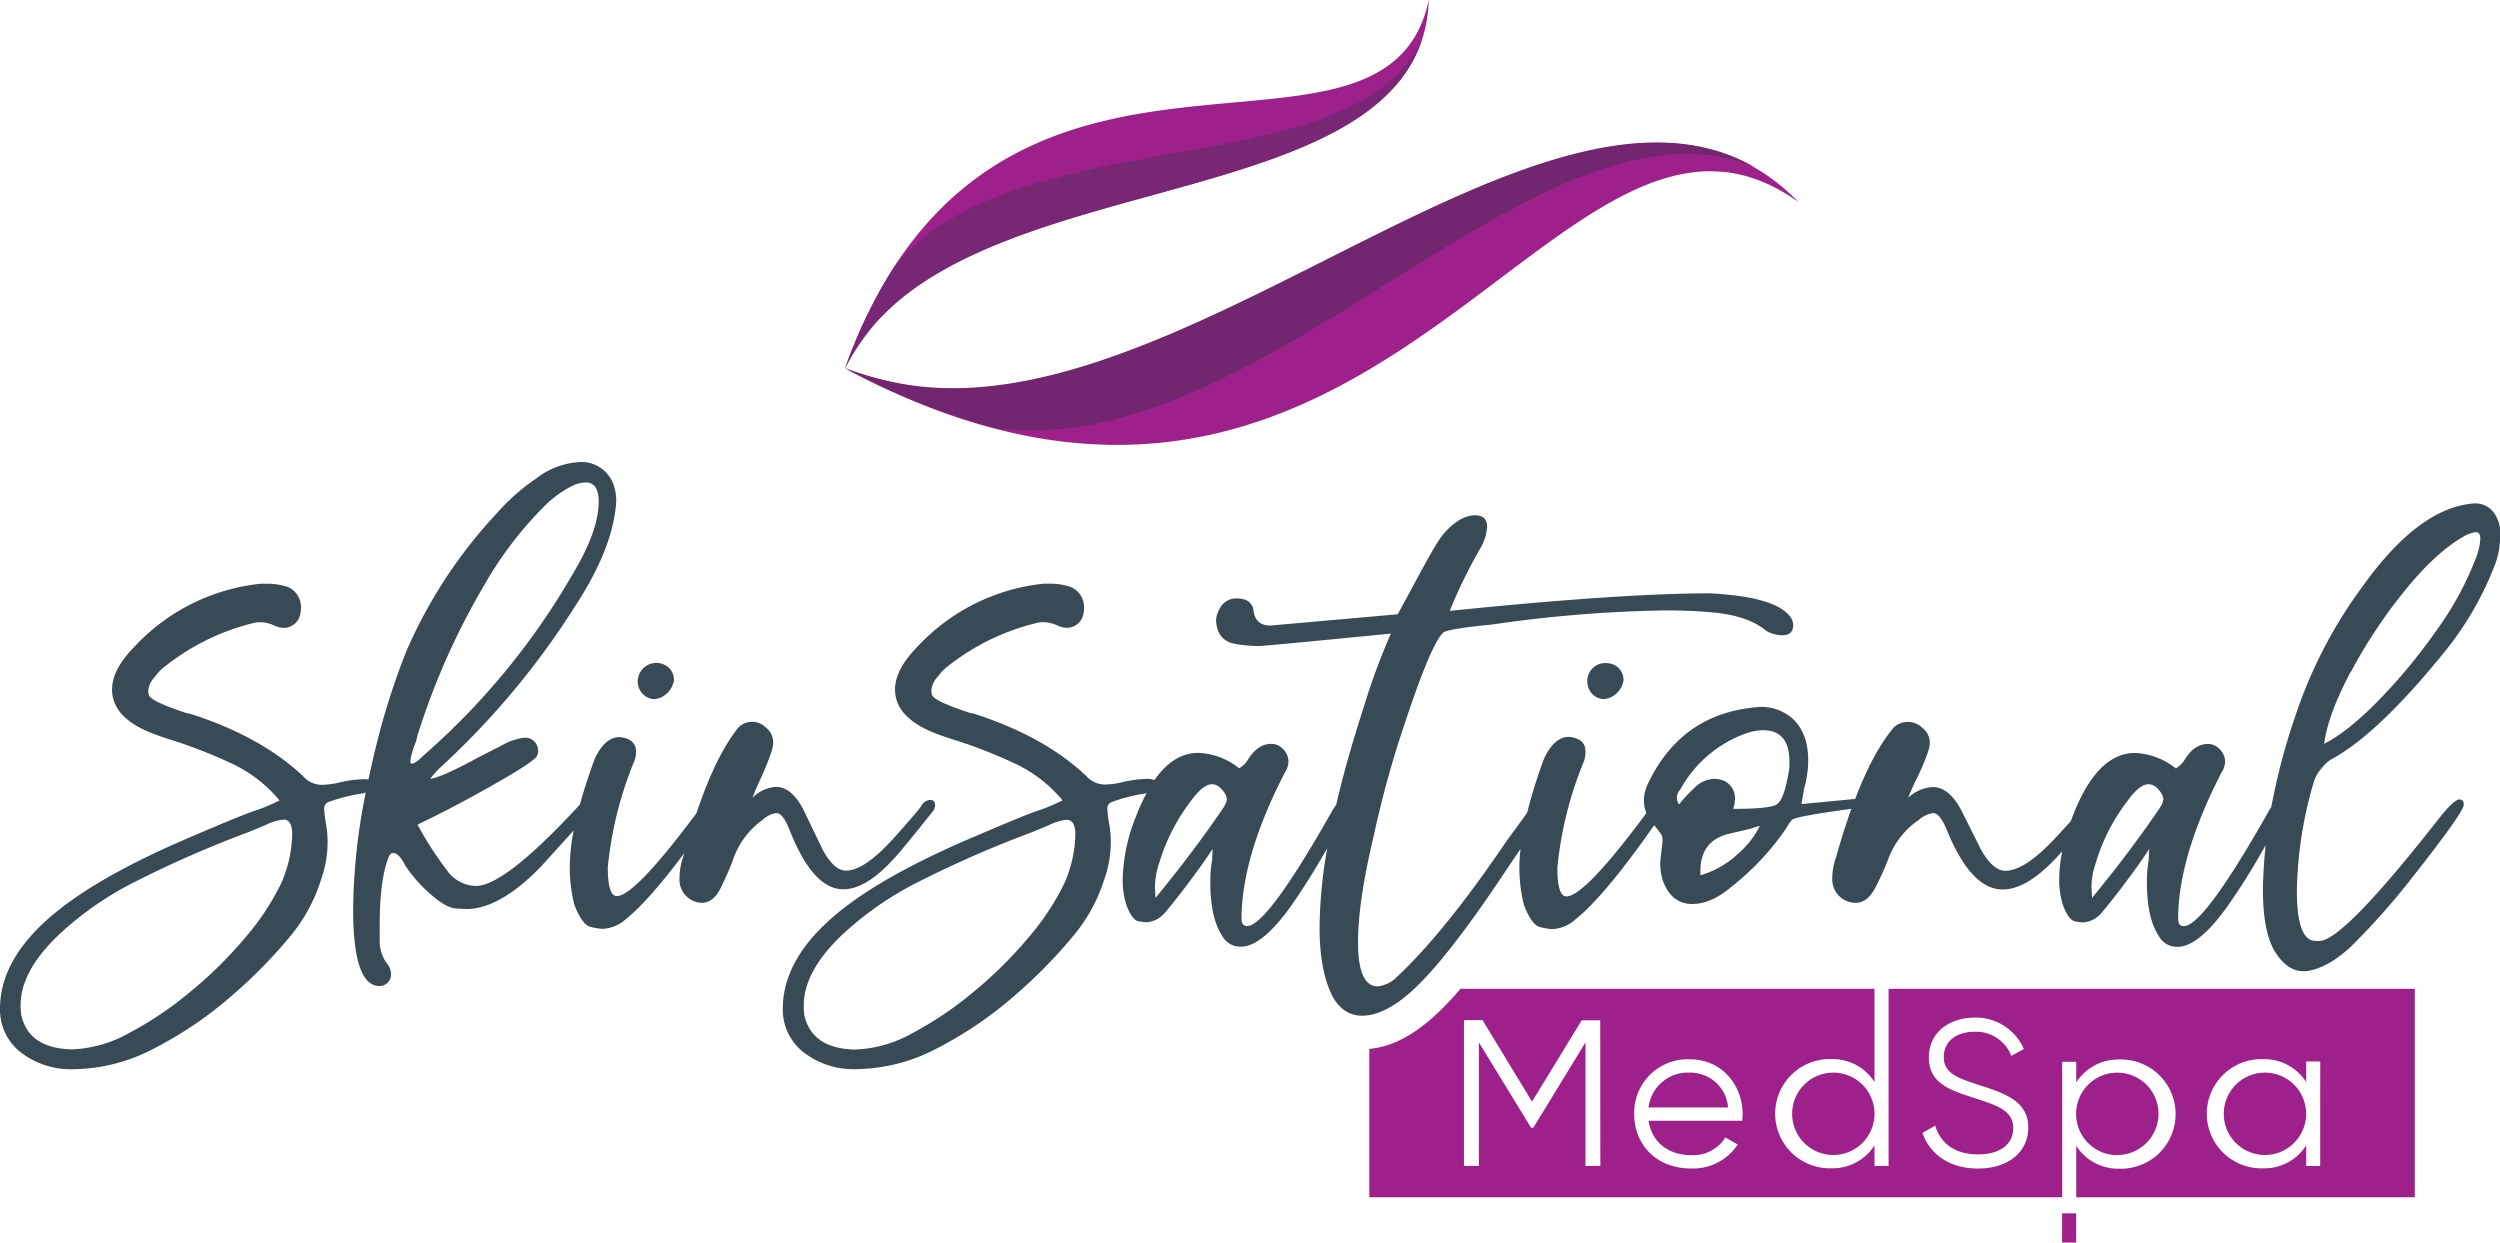 <svg xmlns="http://www.w3.org/2000/svg" viewBox="0 0 485.65 241.4"><defs><style>.cls-1{fill:#9e218b;}.cls-2{fill:#374a56;}.cls-3{fill:#72266f;}.cls-4{fill:#772773;}</style></defs><g id="Layer_2" data-name="Layer 2"><g id="Layer_1-2" data-name="Layer 1"><path class="cls-1" d="M172.51,74.11a55.34,55.34,0,0,1-8.35-2.53c104.49,55.77,138.34-66,185.23-32.31C307.93-3.52,230.44,87.76,172.51,74.11Z"/><path class="cls-1" d="M167.35,66.25a38.61,38.61,0,0,0-3.2,5.32C192.7-7.93,268.9,40.26,277.56,0,276.12,42.47,191.45,31.29,167.35,66.25Z"/><path class="cls-1" d="M366.88,192.09V226.5h-2.74v-4a9.63,9.63,0,0,1-8.36,4.45,10.61,10.61,0,1,1,0-21.21,9.63,9.63,0,0,1,8.36,4.45V192.09H283.72q-2.13,2.46-4,4.29c-4.72,4.54-9.22,7-13.72,7.37v28.83h134.6V206.27h2.73v4a9.66,9.66,0,0,1,8.37-4.45,10.61,10.61,0,1,1,0,21.21,9.66,9.66,0,0,1-8.37-4.45v10H469.1V192.09Zm-56,34.41H308v-24l-10.15,16.59h-.41l-10.15-16.59v24h-2.9V198.17H288L297.61,214l9.65-15.79h3.6Zm27.58-8.78H320.26c.58,4.13,3.86,6.68,8.24,6.68a7.37,7.37,0,0,0,6.67-3.44l2.4,1.37a10.4,10.4,0,0,1-9.11,4.66c-6.54,0-11-4.49-11-10.6a10.38,10.38,0,0,1,10.8-10.61c6.34,0,10.27,5.14,10.27,10.68C338.52,216.87,338.48,217.31,338.44,217.72ZM384.22,227c-5.34,0-9.27-2.63-10.76-6.92l2.48-1.42c1,3.4,3.77,5.59,8.33,5.59,4.38,0,6.83-2.07,6.83-5.1,0-3.28-2.86-4.33-7.13-5.71-4.72-1.54-9.27-2.75-9.27-8,0-5,4.1-7.76,8.9-7.76a10.16,10.16,0,0,1,9.56,6.11l-2.44,1.33a7.31,7.31,0,0,0-7.12-4.69c-3.48,0-6,1.78-6,4.89s2.48,4,6.41,5.31c5.26,1.7,10,3.15,10,8.41C394,223.91,390,227,384.22,227Zm66.5-.49H448v-4a9.66,9.66,0,0,1-8.37,4.45,10.61,10.61,0,1,1,0-21.21,9.66,9.66,0,0,1,8.37,4.45v-4h2.73ZM328.25,208.37a7.68,7.68,0,0,0-8,6.76H335.7A7.34,7.34,0,0,0,328.25,208.37Zm27.74,0a8,8,0,1,0,8.15,8A8,8,0,0,0,356,208.37Zm55.48,16a8,8,0,1,0-8.16-8A8,8,0,0,0,411.47,224.4Zm28.36-16a8,8,0,1,0,8.16,8A8,8,0,0,0,439.83,208.37Zm-39.25,33h2.73v-5.67h-2.73Z"/><path class="cls-2" d="M127.07,135.81a4,4,0,0,0,2.53-1.15,4.27,4.27,0,0,0,1.32-2.47,3.33,3.33,0,0,0-.88-2.37,3.61,3.61,0,0,0-6.15,2.48,3.46,3.46,0,0,0,.88,2.41A3.22,3.22,0,0,0,127.07,135.81Zm181.28-3.51a3.5,3.5,0,0,0,.87,2.41,3.26,3.26,0,0,0,2.31,1.1,4,4,0,0,0,2.53-1.15,4.27,4.27,0,0,0,1.32-2.47,3.33,3.33,0,0,0-.88-2.37,3.52,3.52,0,0,0-2.42-1A3.47,3.47,0,0,0,308.35,132.3ZM163.81,172.75q4.44,0,9.83-5.94,1.37-1.42,7.6-9.23a2.21,2.21,0,0,0,.42-1.1c0-.73-.35-1.1-1-1.1a2.26,2.26,0,0,0-1.59,1q0,.33-5,5.93c-4,4.55-7.25,6.82-9.72,6.82-1.55,0-3.06-1.35-4.54-4.07l-3.59-7.47c-1.55-3.16-3.38-4.73-5.49-4.73a7.2,7.2,0,0,0-4.54,2.09c.56-1.47,1.19-2.93,1.9-4.4,1.4-3.22,2.11-5.27,2.11-6.15a3.68,3.68,0,0,0-1.43-3.08,3.78,3.78,0,0,0-5.33,0q-4.4,5.48-8.15,16.66-12,16.08-15.46,16.09c-1.17,0-1.76-1.86-1.76-5.6a72.53,72.53,0,0,1,5.17-20.67,5.56,5.56,0,0,0,.33-1.75c0-1.69-1.07-2.64-3.19-2.86q-2.87,0-4.83,4.18c-1.19,3.2-2.15,6.18-2.9,8.93l-.08.08q-14.5,15.72-20.11,15.72a7,7,0,0,1-5.55-2.92,67.86,67.86,0,0,1-5.78-8.95l.34-.22q7.35-3.52,15.38-8.14,7-4,7.48-5.06a2.6,2.6,0,0,0,.22-.88,3,3,0,0,0-.22-1.09,2.46,2.46,0,0,0-2.31-1.54,11,11,0,0,0-4.4,1.43l-4.94,2.53q-6.6,3.62-9.13,4.06a16.83,16.83,0,0,1,2.2-2.42A154.78,154.78,0,0,0,111.57,118q7.59-11.55,8.14-20.56,0-4.17-2.64-6.26a6.61,6.61,0,0,0-4.29-1.43A15.08,15.08,0,0,0,104.1,93a39.94,39.94,0,0,0-7.48,6.59,93.86,93.86,0,0,0-17.69,26.93,140,140,0,0,0-5.83,18.25c-.57,2.28-1.06,4.5-1.52,6.67l-.57-.08a23.43,23.43,0,0,0-5.61.77,16.23,16.23,0,0,1-2.86.33,4.82,4.82,0,0,1-3.63-1.65q-8.13-7.69-21.76-12.09l-1-.22q-7-2.31-7.25-3.52l-.11-.77a4.51,4.51,0,0,1,1.32-2.75,8.46,8.46,0,0,1,1.76-1.86A44.68,44.68,0,0,1,49,121.09a5.46,5.46,0,0,1,1.54-.22,6.68,6.68,0,0,1,2.75.65,4.52,4.52,0,0,0,1.87.45,3.26,3.26,0,0,0,3.08-2.32,4.59,4.59,0,0,0,.22-1.42A4.28,4.28,0,0,0,56,114.05a12.85,12.85,0,0,0-4.07-.66H50.67A39,39,0,0,0,26.05,125.7q-4.29,4.39-4.28,8.25,0,5.72,8.57,8.79c1.17.44,2.38.84,3.62,1.21a96.28,96.28,0,0,1,11.1,4.39,26.72,26.72,0,0,1,9.24,7.15,38.71,38.71,0,0,1-4.07,1.76q-2.53.76-12.75,5.16Q22.65,168.68,14,174.83,0,184.73,0,195.94a10.48,10.48,0,0,0,4,8.46,15.89,15.89,0,0,0,10.39,3.3,34.36,34.36,0,0,0,15.72-4.12A74.73,74.73,0,0,0,45.17,193.3a94.79,94.79,0,0,0,11.76-12.09A31.85,31.85,0,0,0,62.32,171a21.71,21.71,0,0,0,1.32-7.48,20.74,20.74,0,0,0-.33-3.62,17.83,17.83,0,0,1-.33-2.75,1.3,1.3,0,0,1,.77-1.32,32.58,32.58,0,0,1,6.38-1.65,9,9,0,0,0,.92-.21,119.12,119.12,0,0,0-2.45,22.63q0,15,5.16,14.95a2.26,2.26,0,0,0,2.2-2.42,3.41,3.41,0,0,0-.88-2.09,7.22,7.22,0,0,1-1.32-4.28v-3.19q0-8.46,1.65-12.86.33-1,1-1c.73,0,1.5.81,2.31,2.42a27.37,27.37,0,0,0,5.6,6.15c1.69,1.39,3.1,2.13,4.24,2.2s1.81.11,2,.11q6.58,0,14.62-8.35l6.26-6.91a38.8,38.8,0,0,0-.76,7.13,30.4,30.4,0,0,0,.88,7.25q1.53,4,3.18,4.34a11.9,11.9,0,0,0,2.31.39,7.23,7.23,0,0,0,4.51-1.87q4.47-3.58,11.35-12.82c-.05.21-.11.41-.17.62a12.82,12.82,0,0,0-.74,4.29,4.52,4.52,0,0,0,2.75,4.39,4.35,4.35,0,0,0,1.58.33c1.62,0,2.93-1.13,3.91-3.4a51.15,51.15,0,0,0,2.43-5.72,15.8,15.8,0,0,1,5.49-7,5,5,0,0,1,2.64-1.32c.85,0,1.69,1.06,2.54,3.18Q157.89,172.75,163.81,172.75ZM56.72,163a24.41,24.41,0,0,1-2.2,8.8,49.23,49.23,0,0,1-6.87,10.33A81.24,81.24,0,0,1,37,192.64a68.73,68.73,0,0,1-12,8.08,24.39,24.39,0,0,1-11.1,3.13q-8.35-.22-9.78-6.71A17.75,17.75,0,0,1,4,195.28q0-6.6,7.36-13.63a63.09,63.09,0,0,1,14.62-10.23,213,213,0,0,1,22.31-9.78l3.41-1.42a9.11,9.11,0,0,1,3.41-1q1.65,0,1.65,2.85Zm23-15.06a7,7,0,0,1,.27-1.48,17.9,17.9,0,0,1,.61-1.87,7,7,0,0,0,.43-1.48A139.67,139.67,0,0,1,94.1,113.61a72.54,72.54,0,0,1,11.76-15.39,20.39,20.39,0,0,1,5.82-4.07,6.37,6.37,0,0,1,2.09-.43c1.68,0,2.53,1.24,2.53,3.73q0,5.51-4.73,13.52A138.78,138.78,0,0,1,82.34,146.7c-1.11,1.1-1.88,1.64-2.31,1.64C79.81,148.34,79.7,148.2,79.7,147.9Zm371.11,1.54a7.18,7.18,0,0,1,2.09-2q9-4.84,22-20.89a62.34,62.34,0,0,0,9.89-17.26,16.76,16.76,0,0,0,.88-5.38,6.75,6.75,0,0,0-1.38-4.56,4.58,4.58,0,0,0-3.67-1.6q-10.67.78-21.55,15.94A89.79,89.79,0,0,0,446,138.78a125,125,0,0,0-4.78,18,6.86,6.86,0,0,0-.38.6l-1,1.76q-11.88,20.76-15.61,20.77c-.74,0-1.1-.48-1.1-1.43v-.77q.33-12,8.46-27.7a4.07,4.07,0,0,0,.66-2.09,3.53,3.53,0,0,0-1.32-2.63,2.94,2.94,0,0,0-2-.77q-2.64,0-4.5,3a5,5,0,0,1-1.76,1.75,13.56,13.56,0,0,0-7.91-3q-7.38,0-12.09,12.2c-.13.33-.24.65-.36,1-.73.81-1.59,1.75-2.62,2.87-4.17,4.55-7.55,6.82-10.11,6.82-1.61,0-3.19-1.35-4.73-4.07l-3.74-7.47c-1.61-3.16-3.51-4.73-5.71-4.73a7.63,7.63,0,0,0-4.72,2.09c.58-1.47,1.24-2.93,2-4.4q2.21-4.83,2.2-6.15a3.62,3.62,0,0,0-1.49-3.08,4,4,0,0,0-5.54,0q-4,4.77-7.46,13.85h0l-10.44,1,.54-3.08a20,20,0,0,0,.77-5.49c0-3.45-1-6.12-3-8a9.21,9.21,0,0,0-6.27-2.31q-15.17,1-21.76,14.73a7.77,7.77,0,0,0-.88,3.52,6.31,6.31,0,0,0,.48,2.37q-12,16.19-15.54,16.2c-1.17,0-1.76-1.86-1.76-5.6a72.53,72.53,0,0,1,5.17-20.67A5.56,5.56,0,0,0,308,146c0-1.69-1.07-2.64-3.19-2.86q-2.86,0-4.84,4.18a101.58,101.58,0,0,0-3.32,10.6l-4.05,5.55q-12,17.7-21.32,26.38a6.09,6.09,0,0,1-3.63,1.76q-3.84,0-3.84-8.57,0-7.8,3-20.45A200.4,200.4,0,0,1,272.73,141q5.38-16.26,7.69-18.14c.51-.43,3.66-1,9.45-1.54a257.82,257.82,0,0,1,33.53-2.74q4.73,0,8.57.33,7.47.54,11.1,3.62a6.54,6.54,0,0,0,3.08.88c1.46,0,2.2-.65,2.2-2a2.94,2.94,0,0,0-.44-1.42q-2.76-4.06-15.72-4.73-17.25,0-50.56,3.41a95.32,95.32,0,0,1,6.16-12.53,9.46,9.46,0,0,0,1.1-3.85c0-1.46-.81-2.2-2.42-2.2a6.49,6.49,0,0,0-3.08,1,13,13,0,0,0-4.07,4.18q-1.32,2-5.05,9l-2.75,5.06-24.73,2.19q-3,0-3.3-3.07c-.29-1.47-1.39-2.2-3.3-2.2a3.55,3.55,0,0,0-3.3,2.09,5.51,5.51,0,0,0-.66,2q.12,4.07,3.63,4.72a26.78,26.78,0,0,0,4.73.44q1,0,25.61-2.42a125.84,125.84,0,0,0-5.28,14.29q-3.33,10.26-5.36,19a7.08,7.08,0,0,0-.68,1l-1,1.76Q246,179.88,242.28,179.89c-.74,0-1.1-.48-1.1-1.43v-.77q.33-12,8.46-27.7a4.07,4.07,0,0,0,.66-2.09,3.53,3.53,0,0,0-1.32-2.63,2.94,2.94,0,0,0-2-.77q-2.64,0-4.5,3a5,5,0,0,1-1.76,1.75,13.53,13.53,0,0,0-7.91-3q-4.85,0-8.54,5.27a6.54,6.54,0,0,0-1.15-.22,23.42,23.42,0,0,0-5.6.77,16.23,16.23,0,0,1-2.86.33,4.82,4.82,0,0,1-3.63-1.65q-8.13-7.69-21.76-12.09l-1-.22q-7-2.31-7.25-3.52l-.11-.77a4.51,4.51,0,0,1,1.32-2.75,8.23,8.23,0,0,1,1.76-1.86,44.68,44.68,0,0,1,17.14-8.46,5.46,5.46,0,0,1,1.54-.22,6.68,6.68,0,0,1,2.75.65,4.52,4.52,0,0,0,1.87.45,3.25,3.25,0,0,0,3.07-2.32,4.32,4.32,0,0,0,.22-1.42,4.26,4.26,0,0,0-2.53-4.18,12.74,12.74,0,0,0-4.06-.66h-1.21a39,39,0,0,0-24.62,12.31q-4.29,4.39-4.29,8.25,0,5.72,8.58,8.79c1.17.44,2.38.84,3.62,1.21a97,97,0,0,1,11.1,4.39,26.72,26.72,0,0,1,9.24,7.15,39.64,39.64,0,0,1-4.07,1.76q-2.53.76-12.75,5.16-14.84,6.27-23.52,12.42-14,9.9-14,21.11a10.48,10.48,0,0,0,4,8.46,15.89,15.89,0,0,0,10.39,3.3,34.36,34.36,0,0,0,15.72-4.12,74.73,74.73,0,0,0,15.05-10.28,95.47,95.47,0,0,0,11.76-12.09A31.85,31.85,0,0,0,214.46,171a21.71,21.71,0,0,0,1.32-7.48,20.74,20.74,0,0,0-.33-3.62,17.83,17.83,0,0,1-.33-2.75,1.3,1.3,0,0,1,.77-1.32,32.36,32.36,0,0,1,6.38-1.65l.46-.1a38.69,38.69,0,0,0-2,4.39,34.69,34.69,0,0,0-2.64,12.42,15.69,15.69,0,0,0,.77,5.05q1.09,2.76,2.25,3a9.83,9.83,0,0,0,1.59.22,5.08,5.08,0,0,0,3.52-1.76q.89-1,2.8-3.46c1.29-1.65,2.55-3.34,3.8-5.06s2.16-3.06,2.74-4l-.11,2.31a22.58,22.58,0,0,0-.33,4.28q0,6.83,2.31,10.34a4,4,0,0,0,3.63,2.09q4.5,0,10.88-9.57,3-4.46,5.89-9.55a90.85,90.85,0,0,0-1.49,15.38q0,8.46,2.53,13.41c1.39,2.49,3.3,3.74,5.71,3.74q4.73,0,10.56-5.61,6.59-6.37,16.92-21.87c1.12-1.69,2.22-3.32,3.32-4.92a33.16,33.16,0,0,0-.23,3.6,30.4,30.4,0,0,0,.88,7.25q1.53,4,3.18,4.34a11.9,11.9,0,0,0,2.31.39,7.23,7.23,0,0,0,4.51-1.87q5.7-4.56,15.31-18.31a22.41,22.41,0,0,1,1.51,2,5.25,5.25,0,0,1,.1,1.37c-.29,2.28-.43,3.67-.43,4.18A11.69,11.69,0,0,0,323,171q1.65,4.6,5.72,4.61,3.74,0,7.7-3.4A51.22,51.22,0,0,0,346.93,161a10.59,10.59,0,0,1,1.15-1.71c.39-.46,4.26-1.19,11.57-2.17q-1.51,4.21-2.93,9.26a12.15,12.15,0,0,0-.78,4.29,4.51,4.51,0,0,0,2.86,4.39,4.74,4.74,0,0,0,1.65.33c1.69,0,3-1.13,4.07-3.4a51.64,51.64,0,0,0,2.53-5.72,15.85,15.85,0,0,1,5.71-7,5.34,5.34,0,0,1,2.75-1.32q1.32,0,2.64,3.18,4.73,11.66,10.88,11.66c3.07,0,6.49-2,10.22-5.94.29-.29.76-.81,1.37-1.5a28.36,28.36,0,0,0-.6,5.57,15.68,15.68,0,0,0,.78,5.05q1.09,2.76,2.25,3a9.83,9.83,0,0,0,1.59.22,5.08,5.08,0,0,0,3.52-1.76q.88-1,2.8-3.46c1.29-1.65,2.55-3.34,3.8-5.06s2.16-3.06,2.74-4l-.11,2.31a22.58,22.58,0,0,0-.33,4.28q0,6.83,2.31,10.34a4,4,0,0,0,3.63,2.09q4.5,0,10.88-9.57,3.21-4.74,6.25-10.17a87,87,0,0,0-.53,9.29q.11,8,2.47,11.6t5.33,3.57h.66q4-.54,8.47-4.61a136.81,136.81,0,0,0,12.2-13.74q9.88-12.54,9.89-14c0-.66-.3-1-.88-1s-1.87,1.1-3.63,3.3q-18.92,24.18-23.52,24.18h-.77q-3.63,0-3.63-9.79a78.72,78.72,0,0,1,3.19-20.77A7.74,7.74,0,0,1,450.81,149.44Zm5.82-18.9A98.88,98.88,0,0,1,467,114.93q5.92-7.37,11.32-10.55a6.21,6.21,0,0,1,2.64-1q.87,0,.87,1.32a12.62,12.62,0,0,1-1,4.06,61.17,61.17,0,0,1-7.47,13.64,109,109,0,0,1-11.15,13.51q-6,6.17-10.72,8.58Q452.24,138.79,456.63,130.54ZM208.86,163a24.41,24.41,0,0,1-2.2,8.8,49.23,49.23,0,0,1-6.87,10.33,81.24,81.24,0,0,1-10.66,10.55,68.73,68.73,0,0,1-12,8.08,24.39,24.39,0,0,1-11.1,3.13q-8.36-.22-9.78-6.71a15.4,15.4,0,0,1-.11-1.86q0-6.6,7.36-13.63a63.09,63.09,0,0,1,14.62-10.23,213,213,0,0,1,22.31-9.78l3.41-1.42a9.11,9.11,0,0,1,3.41-1c1.09,0,1.65,1,1.65,2.85Zm28.91-6.26q-5.72,8.46-13.3,17.69l-.11-2.08a14.3,14.3,0,0,1,.77-4.51,37.66,37.66,0,0,1,6.27-12.31c1.54-2.12,2.89-3.19,4.06-3.19a2.31,2.31,0,0,1,1.65.77,4.39,4.39,0,0,1,1,1.32,2.43,2.43,0,0,1,.22.77A3,3,0,0,1,237.77,156.7Zm99.32,9.61a18.37,18.37,0,0,1-6.76,3.69v-.88q0-6,5.83-7.26L340,161a14.59,14.59,0,0,1,1.87-.56A17.71,17.71,0,0,1,337.09,166.31Zm10.17-15.22q-.78,4-1.93,5c-.77.7-3.64,1-8.63,1a7.29,7.29,0,0,0,.34-2.09,3.72,3.72,0,0,0-2-3.3,4.89,4.89,0,0,0-2-.44,5.61,5.61,0,0,0-4,1.87,27.73,27.73,0,0,0-2.85,3.08,2.19,2.19,0,0,1-.45-1.21,2.5,2.5,0,0,1,.66-1.65,23.67,23.67,0,0,1,13.3-11.1,10.27,10.27,0,0,1,2.75-.44c3.44,0,5.17,2,5.17,6.15A11.24,11.24,0,0,1,347.26,151.09Zm72.44,5.61q-5.71,8.46-13.3,17.69l-.11-2.08a14,14,0,0,1,.77-4.51,37.47,37.47,0,0,1,6.27-12.31c1.53-2.12,2.89-3.19,4.06-3.19a2.31,2.31,0,0,1,1.65.77,4.39,4.39,0,0,1,1,1.32,2.43,2.43,0,0,1,.22.77A3,3,0,0,1,419.7,156.7Z"/><path class="cls-3" d="M340.8,32.45C297.87,7.89,226.66,86.78,172.51,74a55.34,55.34,0,0,1-8.35-2.53,134.06,134.06,0,0,0,28.71,11.58C245,90.81,299.28,15.28,340.8,32.45Z"/><path class="cls-4" d="M276.25,7.66C265.3,41.2,189.88,33.57,167.35,66.25a38.61,38.61,0,0,0-3.2,5.32,95.44,95.44,0,0,1,9.64-19.86C197.64,22.67,262.5,36.62,276.25,7.66Z"/></g></g></svg>